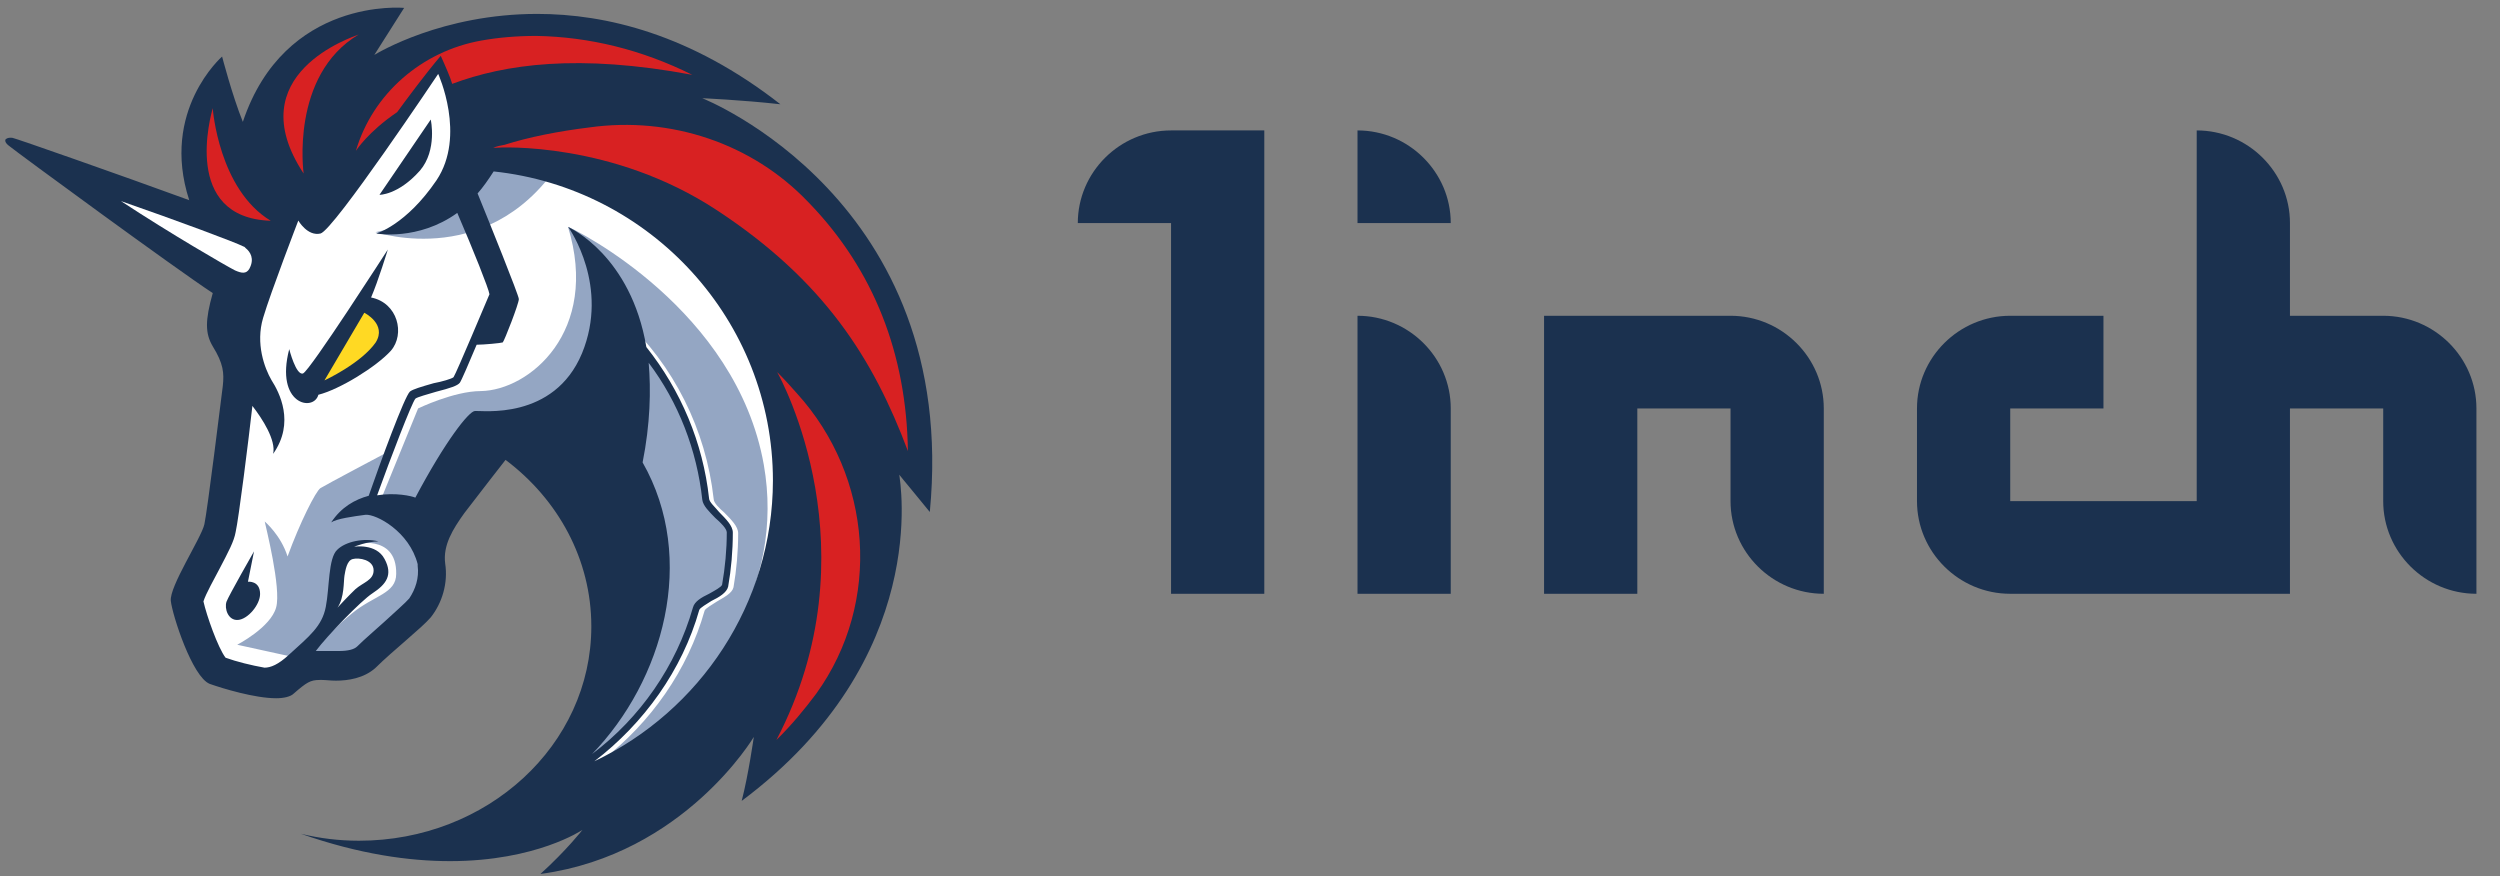 <svg width="117" height="41" viewBox="0 0 117 41" fill="none" xmlns="http://www.w3.org/2000/svg">
<rect x="0" y="0" width="117" height="41" fill="#808080" stroke="none"/>
<g clip-path="url(#clip0_62_13065)">
<path d="M50.441 10.441H54.805V27.789H59.169V6.104H54.805C52.405 6.104 50.441 8.056 50.441 10.441Z" fill="#1B314F"/>
<path d="M63.531 14.778V27.789H67.895V19.115C67.895 16.73 65.931 14.778 63.531 14.778Z" fill="#1B314F"/>
<path d="M80.989 14.778H72.262V27.789H76.626V19.115H80.989V23.452C80.989 25.837 82.953 27.789 85.353 27.789V19.115C85.353 16.73 83.389 14.778 80.989 14.778Z" fill="#1B314F"/>
<path d="M111.534 14.778H107.17V10.441C107.17 8.056 105.206 6.104 102.806 6.104V23.452H94.079V19.115H98.442V14.778H94.079C91.678 14.778 89.715 16.73 89.715 19.115V23.452C89.715 25.837 91.678 27.789 94.079 27.789H107.17V19.115H111.534V23.452C111.534 25.837 113.497 27.789 115.897 27.789V19.115C115.897 16.73 113.934 14.778 111.534 14.778Z" fill="#1B314F"/>
<path d="M63.531 6.104V10.441H67.895C67.895 8.056 65.931 6.104 63.531 6.104Z" fill="#1B314F"/>
<path d="M10.558 22.704L11.703 14.127L1.754 7.264L10.841 10.322L12.991 7.048L20.834 2.212L38.126 11.677L39.02 26.119L31.329 36.755L25.242 37.677L28.395 31.952V26.433L26.104 22.129L23.78 20.6L20.202 24.265V28.146L17.409 30.749L13.863 31.172L12.292 32.061L9.718 31.247L8.649 27.409L10.58 24.709V22.704H10.558Z" fill="white"/>
<path d="M26.451 7.199C24.552 6.809 22.48 6.917 22.48 6.917C22.48 6.917 21.803 10.051 17.57 10.864C17.614 10.864 23.156 12.751 26.451 7.199Z" fill="#94A6C3"/>
<path d="M28.175 35.584C30.466 33.806 32.189 31.356 32.975 28.58C33.008 28.472 33.335 28.298 33.542 28.157C33.902 27.94 34.262 27.767 34.328 27.485C34.469 26.672 34.546 25.815 34.546 24.959C34.546 24.634 34.218 24.319 33.902 23.994C33.651 23.777 33.4 23.528 33.4 23.354C33.04 20.112 31.535 17.087 29.146 14.886L28.895 15.136C31.218 17.304 32.724 20.253 33.051 23.387C33.084 23.669 33.379 23.95 33.662 24.243C33.913 24.46 34.197 24.774 34.197 24.915C34.197 25.729 34.12 26.553 33.978 27.366C33.946 27.507 33.618 27.648 33.368 27.789C33.008 27.962 32.691 28.146 32.615 28.428C31.753 31.453 29.789 34.088 27.171 35.79C27.64 34.793 29.102 31.562 29.887 29.924L29.746 24.655L25.197 20.275L22.622 20.633L19.796 25.186C19.796 25.186 21.116 26.856 19.262 28.819C17.44 30.738 16 31.171 16 31.171L14.68 30.456C15.073 29.957 15.858 29.209 16.469 28.71C17.505 27.854 18.542 27.789 18.542 26.856C18.575 24.937 16.502 25.468 16.502 25.468L15.749 26.184L15.422 28.819L13.851 30.77L13.676 30.738L11.102 30.174C11.102 30.174 12.672 29.361 12.923 28.428C13.174 27.539 12.422 24.59 12.389 24.406C12.422 24.438 13.142 25.046 13.458 26.043C14.025 24.482 14.778 22.985 14.996 22.845C15.214 22.704 18.105 21.175 18.105 21.175L17.134 23.701L17.855 23.311L19.567 19.115C19.567 19.115 21.247 18.302 22.502 18.302C24.76 18.269 28.087 15.526 26.582 10.614C27.007 10.788 34.459 14.496 35.746 21.75C36.728 27.333 33.542 32.559 28.175 35.584Z" fill="#94A6C3"/>
<path d="M19.657 7.98C20.475 7.015 20.159 5.595 20.159 5.595L17.759 9.118C17.726 9.118 18.62 9.151 19.657 7.98Z" fill="#1B314F"/>
<path d="M11.604 27.225L11.888 25.804C11.888 25.804 10.71 27.864 10.601 28.157C10.492 28.483 10.677 29.046 11.135 29.014C11.604 28.981 12.172 28.298 12.172 27.799C12.172 27.16 11.604 27.225 11.604 27.225Z" fill="#1B314F"/>
<path d="M32.867 4.597C32.867 4.597 34.656 4.673 36.522 4.879C32.333 1.605 28.362 0.651 25.143 0.651C20.703 0.651 17.703 2.461 17.518 2.57L18.914 0.369C18.914 0.369 13.329 -0.163 11.365 5.703C10.863 4.456 10.394 2.646 10.394 2.646C10.394 2.646 7.492 5.172 8.856 9.368C5.528 8.153 0.761 6.484 0.586 6.451C0.335 6.419 0.259 6.527 0.259 6.527C0.259 6.527 0.183 6.636 0.401 6.809C0.794 7.134 8.31 12.642 9.957 13.716C9.597 14.995 9.597 15.602 9.957 16.209C10.459 17.022 10.492 17.456 10.427 18.063C10.35 18.67 9.707 23.896 9.565 24.536C9.423 25.176 7.917 27.453 7.994 28.125C8.07 28.797 8.997 31.681 9.816 32.006C10.427 32.223 11.932 32.678 12.925 32.678C13.285 32.678 13.601 32.603 13.743 32.462C14.354 31.93 14.528 31.822 14.965 31.822C14.998 31.822 15.041 31.822 15.074 31.822C15.248 31.822 15.467 31.855 15.718 31.855C16.285 31.855 17.038 31.746 17.583 31.247C18.369 30.467 19.732 29.393 20.158 28.895C20.692 28.222 20.976 27.29 20.834 26.368C20.725 25.512 21.194 24.764 21.729 24.016C22.405 23.127 23.66 21.522 23.66 21.522C26.125 23.376 27.674 26.184 27.674 29.317C27.674 34.869 22.809 39.346 16.798 39.346C15.87 39.346 14.976 39.238 14.081 39.021C16.841 39.986 19.165 40.301 21.063 40.301C25.111 40.301 27.26 38.837 27.26 38.837C27.26 38.837 26.507 39.802 25.296 40.897C25.329 40.897 25.329 40.897 25.329 40.897C32.027 39.975 35.278 34.489 35.278 34.489C35.278 34.489 35.027 36.267 34.711 37.482C43.624 30.825 42.118 22.509 42.086 22.216C42.162 22.324 43.056 23.387 43.515 23.961C44.922 9.335 32.867 4.597 32.867 4.597ZM19.154 28.006C19.012 28.179 18.401 28.721 17.976 29.111C17.55 29.502 17.081 29.892 16.721 30.25C16.579 30.391 16.296 30.467 15.859 30.467C15.718 30.467 15.576 30.467 15.467 30.467C15.39 30.467 15.325 30.467 15.248 30.467C15.172 30.467 15.139 30.467 15.107 30.467C14.998 30.467 14.889 30.467 14.779 30.467C15.314 29.751 16.896 28.114 17.43 27.767C18.074 27.344 18.401 26.91 17.998 26.162C17.605 25.414 16.569 25.588 16.569 25.588C16.569 25.588 17.18 25.338 17.714 25.338C17.038 25.165 16.176 25.338 15.783 25.729C15.358 26.119 15.423 27.507 15.248 28.396C15.074 29.317 14.463 29.784 13.525 30.64C13.023 31.106 12.663 31.247 12.379 31.247C11.768 31.139 11.059 30.965 10.557 30.781C10.197 30.315 9.663 28.786 9.521 28.146C9.63 27.789 10.056 27.041 10.274 26.618C10.699 25.805 10.95 25.338 11.027 24.905C11.168 24.297 11.637 20.568 11.812 18.996C12.281 19.603 12.925 20.6 12.783 21.24C13.819 19.776 13.067 18.356 12.707 17.792C12.379 17.228 11.954 16.079 12.314 14.876C12.674 13.661 13.961 10.322 13.961 10.322C13.961 10.322 14.387 11.07 14.998 10.929C15.608 10.788 20.507 3.459 20.507 3.459C20.507 3.459 21.827 6.343 20.43 8.435C19.001 10.539 17.605 10.929 17.605 10.929C17.605 10.929 19.569 11.287 21.401 9.964C22.154 11.71 22.874 13.52 22.907 13.77C22.798 14.019 21.369 17.434 21.227 17.651C21.151 17.727 20.66 17.868 20.299 17.933C19.689 18.107 19.329 18.215 19.187 18.323C18.936 18.54 17.79 21.663 17.256 23.202C16.612 23.376 15.969 23.734 15.499 24.449C15.75 24.276 16.536 24.167 17.114 24.091C17.616 24.059 19.154 24.872 19.547 26.401C19.547 26.433 19.547 26.433 19.547 26.477C19.623 27.051 19.438 27.583 19.154 28.006ZM15.794 28.439C16.121 27.973 16.078 27.192 16.121 26.943C16.165 26.694 16.23 26.227 16.514 26.162C16.798 26.086 17.485 26.195 17.485 26.694C17.485 27.16 16.983 27.257 16.623 27.583C16.361 27.832 15.859 28.363 15.794 28.439ZM30.074 21.641C30.434 19.831 30.467 18.258 30.358 16.979C31.754 18.833 32.616 21.067 32.867 23.387C32.9 23.669 33.194 23.951 33.478 24.243C33.729 24.46 34.013 24.742 34.013 24.916C34.013 25.729 33.936 26.553 33.794 27.366C33.762 27.474 33.434 27.648 33.184 27.789C32.824 27.962 32.507 28.146 32.431 28.428C31.645 31.171 29.965 33.589 27.707 35.291C31.034 31.855 32.649 26.162 30.074 21.641ZM27.816 35.628C30.14 33.849 31.929 31.356 32.725 28.548C32.758 28.439 33.085 28.266 33.293 28.125C33.653 27.951 34.013 27.735 34.078 27.453C34.22 26.639 34.296 25.783 34.296 24.926C34.296 24.601 33.969 24.287 33.653 23.961C33.478 23.744 33.184 23.495 33.184 23.322C32.9 20.72 31.863 18.269 30.249 16.242C29.529 11.97 26.671 10.658 26.594 10.625C26.671 10.734 28.525 13.401 27.238 16.535C25.918 19.7 22.514 19.202 22.23 19.234C21.947 19.234 20.834 20.654 19.438 23.289C19.263 23.213 18.51 23.04 17.649 23.181C18.292 21.403 19.263 18.876 19.438 18.66C19.514 18.584 20.049 18.443 20.409 18.334C21.085 18.161 21.412 18.052 21.521 17.911C21.598 17.803 21.947 16.99 22.307 16.133C22.634 16.133 23.452 16.057 23.529 16.025C23.605 15.949 24.282 14.214 24.282 13.997C24.282 13.824 22.885 10.365 22.351 9.053C22.601 8.771 22.852 8.414 23.103 8.023C30.445 8.804 36.173 14.995 36.173 22.498C36.162 28.255 32.758 33.275 27.816 35.628Z" fill="#1B314F"/>
<path d="M18.293 16.415C18.969 15.635 18.62 14.171 17.366 13.922C17.693 13.174 18.151 11.677 18.151 11.677C18.151 11.677 14.496 17.369 14.18 17.478C13.853 17.586 13.536 16.339 13.536 16.339C12.86 18.942 14.682 19.288 14.9 18.475C15.893 18.226 17.617 17.163 18.293 16.415Z" fill="#1B314F"/>
<path d="M15.184 17.803L17.049 14.637C17.049 14.637 18.118 15.168 17.584 16.025C16.896 17.011 15.184 17.803 15.184 17.803Z" fill="#FFD923"/>
<path d="M38.201 32.462C37.667 33.177 37.056 33.925 36.336 34.63C40.951 25.805 36.554 17.727 36.369 17.413C36.696 17.738 37.012 18.085 37.296 18.41C40.842 22.313 41.278 28.19 38.201 32.462Z" fill="#D82122"/>
<path d="M42.49 21.11C40.875 16.805 38.584 13.141 33.544 9.834C28.678 6.635 23.453 6.885 23.158 6.917C23.126 6.917 23.082 6.917 23.082 6.917C23.257 6.841 23.442 6.809 23.617 6.776C24.729 6.419 26.159 6.137 27.588 5.963C31.384 5.432 35.213 6.711 37.821 9.454C37.853 9.487 37.853 9.487 37.897 9.53C40.886 12.642 42.424 16.556 42.49 21.11Z" fill="#D82122"/>
<path d="M32.398 3.502C27.064 2.505 23.627 3.003 21.162 3.925C21.085 3.643 20.834 3.068 20.627 2.613C19.875 3.502 19.089 4.565 18.587 5.248C17.224 6.169 16.656 7.058 16.656 7.058C17.442 4.391 19.733 2.396 22.526 1.898C23.311 1.757 24.173 1.681 25.1 1.681C27.566 1.724 30.031 2.32 32.398 3.502Z" fill="#D82122"/>
<path d="M12.672 10.333C8.483 10.192 9.879 5.356 9.956 5.063C9.956 5.096 10.239 8.869 12.672 10.333Z" fill="#D82122"/>
<path d="M16.785 1.615C13.567 3.535 14.21 8.121 14.21 8.121C11.134 3.459 16.534 1.724 16.785 1.615Z" fill="#D82122"/>
<path d="M11.497 11.612C11.715 11.786 11.922 12.111 11.671 12.577C11.529 12.826 11.311 12.794 10.995 12.653C10.569 12.436 7.984 10.94 5.66 9.411C8.311 10.333 10.995 11.33 11.42 11.547C11.42 11.536 11.464 11.569 11.497 11.612Z" fill="white"/>
</g>
<defs>
<clipPath id="clip0_62_13065">
<rect width="116" height="41" fill="white" transform="translate(0.215)"/>
</clipPath>
</defs>
</svg>
